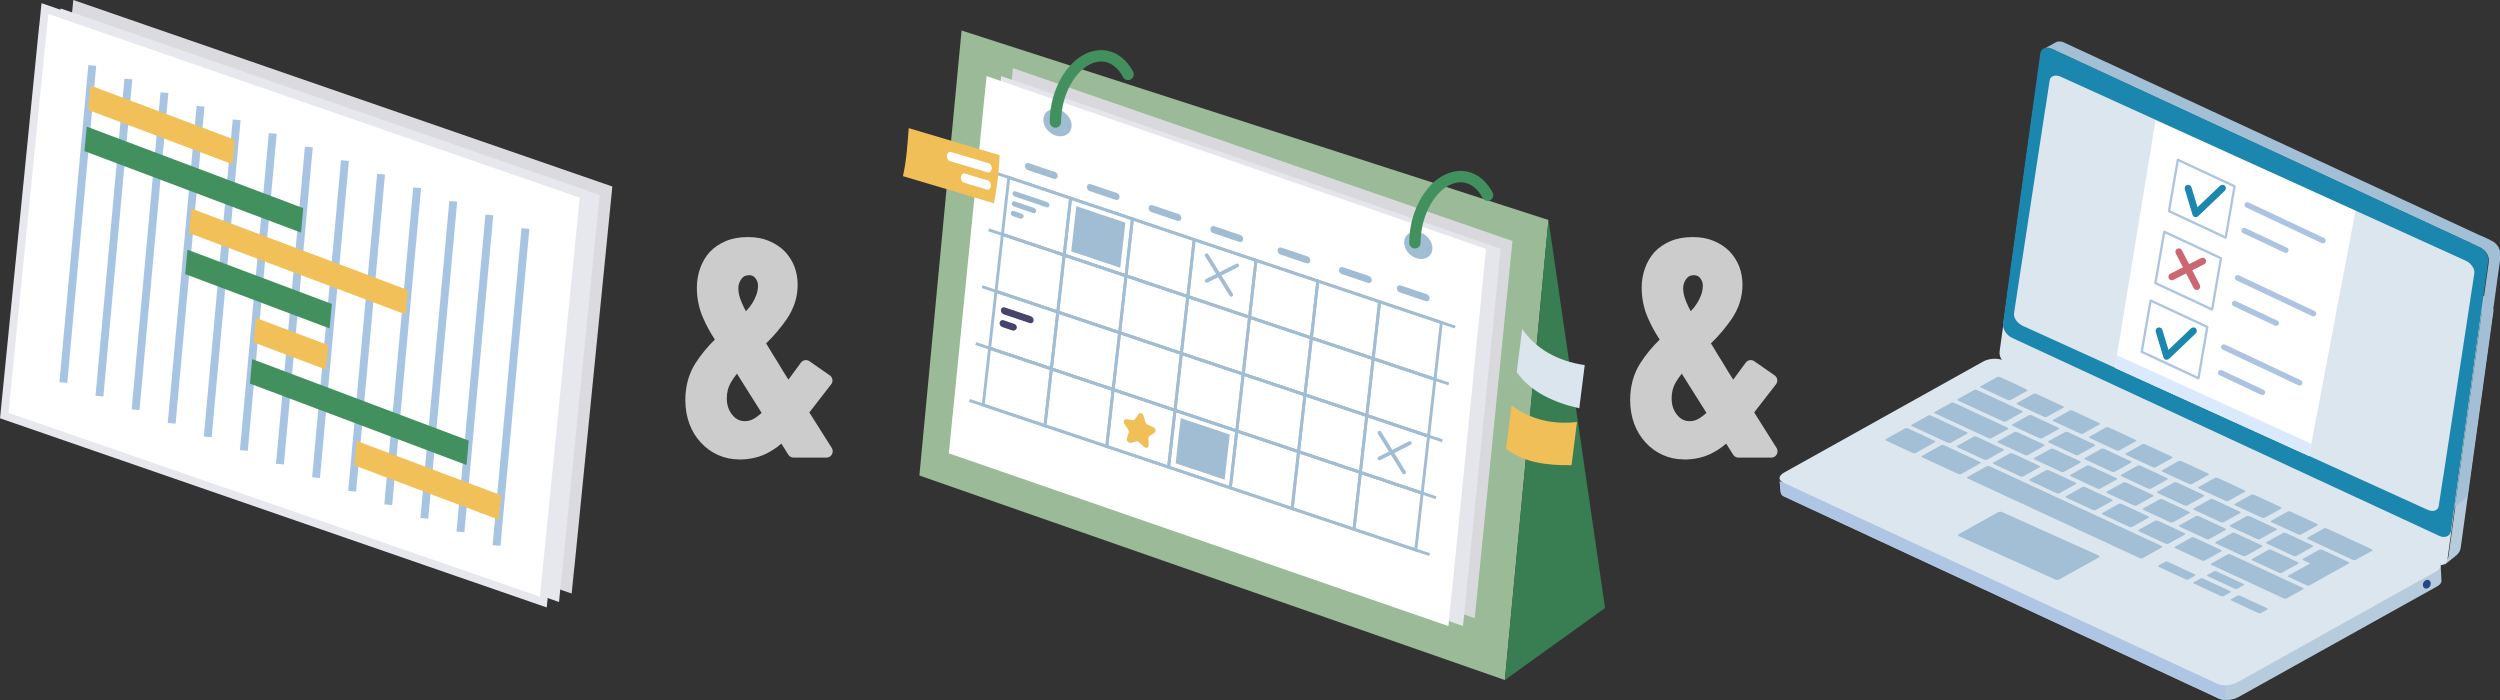 <?xml version="1.0" encoding="UTF-8"?><svg id="_レイヤー_1" xmlns="http://www.w3.org/2000/svg" width="316.49" height="88.62" viewBox="0 0 316.49 88.62"><rect x="0" y="0" width="316.49" height="88.62" fill="#333333" stroke="none"/><defs><style>.cls-1{stroke:#43905f;stroke-width:1.44px;}.cls-1,.cls-2,.cls-3,.cls-4{fill:none;}.cls-1,.cls-3{stroke-linecap:round;stroke-linejoin:round;}.cls-5{fill:#f1c058;}.cls-6{fill:#e7e7ee;}.cls-7,.cls-8{fill:#fff;}.cls-9{fill:#e5e5ec;}.cls-10{fill:#f0bf58;}.cls-11{fill:#b6ccdd;}.cls-12{fill:#aec6e4;}.cls-13{fill:#ccc;}.cls-14{fill:#dce6ee;}.cls-15{fill:#cc6671;}.cls-16{fill:#dbe9fc;}.cls-17{fill:#dbe5ed;}.cls-18{fill:#dbdbdf;}.cls-19{fill:#d9d9dd;}.cls-20{fill:#acc3e1;}.cls-21{fill:#25468b;}.cls-22{fill:#1c87ae;}.cls-23{fill:#43905f;}.cls-24{fill:#45456b;}.cls-25{fill:#a1bdd4;}.cls-26{fill:#a2bfd5;}.cls-27{fill:#9aba98;}.cls-28{fill:#397e52;}.cls-2{stroke-width:.37px;}.cls-2,.cls-8,.cls-4{stroke-miterlimit:10;}.cls-2,.cls-3{stroke:#a1bdd4;}.cls-8{stroke:#e7e7ee;}.cls-3{stroke-width:.48px;}.cls-4{stroke:#a8c4e3;}</style></defs><g><polygon class="cls-27" points="190.51 86.09 116.39 60.2 121.73 3.86 196.03 27.85 190.51 86.09"/><polygon class="cls-19" points="191.47 30.51 128.23 8.63 127.93 11.66 127.92 11.66 123.46 56.39 186.69 78.26 187 75.23 187 75.24 191.47 30.51"/><polygon class="cls-9" points="189.98 31.5 126.74 9.63 126.44 12.65 126.43 12.65 121.97 57.38 185.21 79.25 185.51 76.23 185.51 76.23 189.98 31.5"/><polygon class="cls-7" points="188.13 31.51 124.9 9.63 124.59 12.66 124.59 12.66 120.12 57.39 183.36 79.26 183.66 76.23 183.67 76.24 188.13 31.51"/><path class="cls-25" d="m135.63,15.55c.19.96-.44,1.72-1.41,1.71-.97-.01-1.91-.8-2.11-1.75-.19-.96.44-1.72,1.41-1.71.97.01,1.91.8,2.11,1.75Z"/><path class="cls-25" d="m181.31,31.08c.19.96-.44,1.72-1.41,1.71-.97-.01-1.91-.8-2.11-1.75-.19-.96.44-1.72,1.41-1.71.97.01,1.91.8,2.11,1.75Z"/><g><line class="cls-2" x1="125.96" y1="21.88" x2="184.22" y2="41.41"/><line class="cls-2" x1="125.15" y1="29.09" x2="183.41" y2="48.61"/><line class="cls-2" x1="124.34" y1="36.29" x2="182.6" y2="55.81"/><line class="cls-2" x1="123.53" y1="43.49" x2="181.79" y2="63.01"/><line class="cls-2" x1="122.72" y1="50.69" x2="180.98" y2="70.21"/><polygon class="cls-2" points="134.72 32.29 126.9 29.67 127.71 22.47 135.53 25.09 134.72 32.29"/><polygon class="cls-2" points="142.55 34.92 134.72 32.29 135.53 25.09 143.36 27.71 142.55 34.92"/><polygon class="cls-2" points="150.37 37.54 142.55 34.92 143.36 27.71 151.18 30.34 150.37 37.54"/><polygon class="cls-2" points="158.19 40.16 150.37 37.54 151.18 30.34 159 32.96 158.19 40.16"/><polygon class="cls-2" points="166.02 42.78 158.19 40.16 159 32.96 166.83 35.58 166.02 42.78"/><polygon class="cls-2" points="173.84 45.4 166.02 42.78 166.83 35.58 174.65 38.2 173.84 45.4"/><polygon class="cls-2" points="181.66 48.02 173.84 45.4 174.65 38.2 182.47 40.82 181.66 48.02"/><polygon class="cls-2" points="133.91 39.5 126.09 36.88 126.9 29.67 134.72 32.29 133.91 39.5"/><polygon class="cls-2" points="141.74 42.12 133.91 39.5 134.72 32.29 142.55 34.92 141.74 42.12"/><polygon class="cls-2" points="149.56 44.74 141.74 42.12 142.55 34.92 150.37 37.54 149.56 44.74"/><polygon class="cls-2" points="157.38 47.36 149.56 44.74 150.37 37.54 158.19 40.16 157.38 47.36"/><polygon class="cls-2" points="165.2 49.98 157.38 47.36 158.19 40.16 166.02 42.78 165.2 49.98"/><polygon class="cls-2" points="173.03 52.6 165.2 49.98 166.02 42.78 173.84 45.4 173.03 52.6"/><polygon class="cls-2" points="180.85 55.22 173.03 52.6 173.84 45.4 181.66 48.02 180.85 55.22"/><polygon class="cls-2" points="133.1 46.7 125.28 44.08 126.09 36.88 133.91 39.5 133.1 46.7"/><polygon class="cls-2" points="140.92 49.32 133.1 46.7 133.91 39.5 141.74 42.12 140.92 49.32"/><polygon class="cls-2" points="148.75 51.94 140.92 49.32 141.74 42.12 149.56 44.74 148.75 51.94"/><polygon class="cls-2" points="156.57 54.56 148.75 51.94 149.56 44.74 157.38 47.36 156.57 54.56"/><polygon class="cls-2" points="164.39 57.18 156.57 54.56 157.38 47.36 165.2 49.98 164.39 57.18"/><polygon class="cls-2" points="172.22 59.8 164.39 57.18 165.2 49.98 173.03 52.6 172.22 59.8"/><polygon class="cls-2" points="180.04 62.43 172.22 59.8 173.03 52.6 180.85 55.22 180.04 62.43"/><polygon class="cls-2" points="132.29 53.9 124.47 51.28 125.28 44.08 133.1 46.7 132.29 53.9"/><polygon class="cls-2" points="140.11 56.52 132.29 53.9 133.1 46.7 140.92 49.32 140.11 56.52"/><polygon class="cls-2" points="147.94 59.14 140.11 56.52 140.92 49.32 148.75 51.94 147.94 59.14"/><polygon class="cls-2" points="155.76 61.76 147.94 59.14 148.75 51.94 156.57 54.56 155.76 61.76"/><polygon class="cls-2" points="163.58 64.39 155.76 61.76 156.57 54.56 164.39 57.18 163.58 64.39"/><polygon class="cls-2" points="171.41 67.01 163.58 64.39 164.39 57.18 172.22 59.8 171.41 67.01"/><polygon class="cls-2" points="179.23 69.63 171.41 67.01 172.22 59.8 180.04 62.43 179.23 69.63"/></g><polygon class="cls-25" points="155.04 60.73 148.83 58.65 149.47 52.93 155.68 55.01 155.04 60.73"/><polygon class="cls-25" points="141.82 33.9 135.61 31.82 136.26 26.1 142.47 28.19 141.82 33.9"/><path class="cls-25" d="m133.4,22.64l-3.29-1.11c-.23-.08-.39-.34-.35-.58h0c.04-.24.26-.37.5-.29l3.29,1.11c.23.08.39.34.35.58h0c-.04.24-.26.37-.5.29Z"/><path class="cls-25" d="m130.81,26.98l-2.46-.84c-.17-.06-.29-.25-.26-.43h0c.03-.18.2-.28.37-.22l2.46.84c.17.06.29.25.26.43h0c-.03.18-.2.28-.37.22Z"/><path class="cls-25" d="m132.58,25.59l-2.46-.84s-.01,0-.02,0l-1.55-.53c-.17-.06-.34.04-.37.22-.03.18.09.37.26.43l2.46.84s.01,0,.02,0l1.55.53c.17.06.34-.04.37-.22s-.09-.37-.26-.43Z"/><path class="cls-25" d="m141.23,25.3l-3.29-1.11c-.23-.08-.39-.34-.35-.58h0c.04-.24.26-.37.5-.29l3.29,1.11c.23.08.39.34.35.58h0c-.04.24-.26.37-.5.29Z"/><path class="cls-25" d="m149.05,27.96l-3.29-1.11c-.23-.08-.39-.34-.35-.58h0c.04-.24.26-.37.5-.29l3.29,1.11c.23.08.39.34.35.58h0c-.04.24-.26.37-.5.29Z"/><path class="cls-25" d="m156.87,30.62l-3.29-1.11c-.23-.08-.39-.34-.35-.58h0c.04-.24.26-.37.5-.29l3.29,1.11c.23.08.39.34.35.58h0c-.04.24-.26.37-.5.29Z"/><path class="cls-25" d="m165.38,33.33l-3.29-1.11c-.23-.08-.39-.34-.35-.58h0c.04-.24.26-.37.5-.29l3.29,1.11c.23.08.39.34.35.58h0c-.04.24-.26.37-.5.29Z"/><path class="cls-25" d="m173.16,35.81l-3.29-1.11c-.23-.08-.39-.34-.35-.58h0c.04-.24.26-.37.5-.29l3.29,1.11c.23.08.39.34.35.58h0c-.04.24-.26.37-.5.29Z"/><path class="cls-25" d="m180.48,38.12l-3.29-1.11c-.23-.08-.39-.34-.35-.58h0c.04-.24.26-.37.5-.29l3.29,1.11c.23.08.39.34.35.58h0c-.04.24-.26.37-.5.29Z"/><path class="cls-10" d="m144.76,52.64l.26.83c.04.13.13.23.25.28l.76.35c.29.13.36.54.12.7l-.63.4c-.09.06-.15.17-.14.3l.04.84c.01.32-.32.46-.57.24l-.65-.59c-.1-.09-.22-.13-.33-.1l-.74.17c-.28.07-.56-.26-.47-.55l.23-.76c.03-.12,0-.25-.06-.36l-.49-.74c-.19-.28-.03-.62.27-.58l.79.11c.12.02.23-.03.29-.12l.43-.63c.16-.24.54-.13.64.19Z"/><path class="cls-25" d="m129.58,27.31c-.02-.11-.11-.21-.22-.25l-1.03-.35c-.17-.06-.34.04-.37.22s.09.37.26.43l.93.31c.24.08.48-.12.43-.37h0Z"/><path class="cls-24" d="m130.35,40.9l-3.29-1.11c-.23-.08-.39-.34-.35-.58h0c.04-.24.26-.37.5-.29l3.29,1.11c.23.08.39.34.35.58h0c-.04.24-.26.37-.5.29Z"/><path class="cls-24" d="m128.71,41.34c-.03-.15-.14-.28-.29-.33l-1.37-.47c-.23-.08-.45.05-.5.29s.11.5.35.58l1.24.42c.32.11.65-.17.58-.5h0Z"/><path class="cls-7" d="m151.46,33.76c.54.95,1.08,1.91,1.62,2.86.08.13.15.27.23.4.32.57,1.24.75,1.7.22.41-.48.83-.95,1.24-1.43.19-.22.32-.47.32-.76,0-.27-.12-.58-.32-.76-.41-.37-1.13-.46-1.53,0s-.83.95-1.24,1.43l1.7.22c-.54-.95-1.08-1.91-1.62-2.86-.08-.13-.15-.27-.23-.4-.28-.49-.99-.7-1.48-.39s-.69.95-.39,1.48h0Z"/><polygon class="cls-28" points="190.51 86.09 203.19 76.97 196.03 27.85 190.51 86.09"/><path class="cls-1" d="m133.61,15.45c0-3.98,2.25-7.7,5.03-8.3,1.73-.38,3.26.55,4.17,2.27"/><path class="cls-1" d="m179.12,30.74c0-3.98,2.25-7.7,5.03-8.3,1.73-.38,3.26.55,4.17,2.27"/><line class="cls-3" x1="174.64" y1="54.78" x2="177.74" y2="59.8"/><line class="cls-3" x1="174.64" y1="58.03" x2="178.48" y2="56.09"/><line class="cls-3" x1="152.76" y1="32.31" x2="155.87" y2="37.32"/><line class="cls-3" x1="152.76" y1="35.55" x2="156.61" y2="33.61"/><g><path class="cls-10" d="m125.82,25.73l-11.51-3.43c.47-2.08.58-4.16.73-6.08l11.51,3.43c-.07,1.72-.26,3.8-.73,6.08Z"/><path class="cls-7" d="m125.04,21.82l-4.8-1.43c-.24-.07-.4-.39-.36-.7h0c.04-.32.26-.52.5-.45l4.8,1.43c.24.07.4.39.36.7h0c-.04.32-.26.52-.5.45Z"/><path class="cls-7" d="m124.94,24l-2.93-.88c-.24-.07-.4-.39-.36-.7h0c.04-.32.26-.52.5-.45l2.93.88c.24.07.4.39.36.7h0c-.04.32-.26.52-.5.45Z"/></g><path class="cls-10" d="m198.95,58.89c-3.11.05-6.02-.33-8.29-2.09l.69-5.47c2.46,1.79,5.24,2.45,8.29,2.09l-.69,5.47Z"/><path class="cls-17" d="m199.93,51.69c-3.42-.78-6.2-2.16-7.92-4.57l.69-5.47c1.75,2.49,4.37,4.04,7.92,4.57l-.69,5.47Z"/></g><g><path class="cls-13" d="m100.47,57.13l-1.39-2.2c-.82.82-1.66,1.43-2.53,1.83-.87.41-1.88.61-3.02.61-.82,0-1.59-.16-2.32-.49-.73-.33-1.37-.79-1.92-1.39-.54-.57-.97-1.27-1.28-2.1-.31-.83-.47-1.75-.47-2.75,0-1.6.38-3,1.14-4.2.76-1.19,1.71-2.31,2.85-3.34-.73-1.03-1.34-2.1-1.81-3.2-.48-1.1-.71-2.26-.71-3.48,0-.76.12-1.49.37-2.18.24-.69.6-1.3,1.06-1.81.46-.49,1.05-.88,1.75-1.18.71-.3,1.54-.45,2.49-.45.9,0,1.68.14,2.36.43.68.29,1.25.66,1.71,1.12.95,1.01,1.43,2.24,1.43,3.71,0,1.39-.42,2.69-1.26,3.91-.84,1.22-1.83,2.35-2.98,3.38.27.38.55.82.84,1.3.29.49.6,1.01.96,1.55.68,1.17,1.36,2.24,2.04,3.22l2.24-3.06,2.57,1.79-3.1,3.99,3.14,4.97h-4.16Zm-9.25-6.68c0,1.01.29,1.87.88,2.59.58.72,1.32,1.08,2.22,1.08.62,0,1.22-.2,1.79-.59.57-.39,1.01-.78,1.3-1.16l-3.99-6.36c-.63.62-1.15,1.3-1.57,2.02-.42.72-.63,1.53-.63,2.43Zm1.47-13.94c0,.62.15,1.3.45,2.02.3.72.68,1.45,1.14,2.18.24-.24.52-.52.82-.84.3-.31.57-.66.82-1.04.24-.38.45-.8.61-1.24.16-.45.24-.93.24-1.45s-.18-.99-.53-1.43c-.35-.43-.84-.65-1.47-.65s-1.13.25-1.51.75c-.38.5-.57,1.07-.57,1.69Z"/><path class="cls-13" d="m93.54,58.16c-.92,0-1.81-.19-2.64-.56-.83-.37-1.57-.9-2.18-1.58-.6-.63-1.09-1.43-1.44-2.35-.34-.91-.52-1.93-.52-3.03,0-1.75.43-3.3,1.26-4.62.68-1.07,1.51-2.09,2.48-3.03-.59-.9-1.1-1.83-1.5-2.77-.52-1.19-.78-2.47-.78-3.8,0-.85.14-1.67.41-2.44.28-.79.69-1.49,1.22-2.08.55-.58,1.23-1.04,2.03-1.38.8-.34,1.74-.51,2.8-.51,1,0,1.9.16,2.67.49.77.32,1.43.76,1.97,1.29,1.11,1.17,1.66,2.6,1.66,4.27,0,1.54-.47,3.01-1.4,4.36-.75,1.09-1.62,2.11-2.59,3.05.16.25.32.51.48.79.28.48.59.98.94,1.52.47.81.94,1.57,1.4,2.28l1.58-2.15c.25-.35.74-.43,1.09-.18l2.57,1.79c.18.12.3.32.33.53.03.22-.02.43-.16.6l-2.76,3.56,2.84,4.5c.15.24.16.55.02.81-.14.25-.4.41-.69.41h-4.16c-.27,0-.53-.14-.67-.37l-.88-1.4c-.66.56-1.34,1-2.03,1.32-.97.46-2.1.69-3.35.69Zm1.14-26.58c-.84,0-1.57.13-2.18.39-.6.26-1.1.59-1.48,1-.38.42-.68.94-.89,1.53-.21.61-.32,1.25-.32,1.92,0,1.11.22,2.17.65,3.17.45,1.05,1.03,2.07,1.73,3.06.23.33.18.78-.11,1.05-1.08.98-2,2.05-2.72,3.18-.68,1.06-1.02,2.33-1.02,3.77,0,.91.14,1.74.42,2.47.27.73.65,1.34,1.12,1.83.48.53,1.03.93,1.66,1.21.63.28,1.3.42,2,.42,1.02,0,1.92-.18,2.68-.54.78-.37,1.56-.93,2.3-1.68.17-.17.41-.25.65-.23.24.03.45.16.58.37l1.15,1.83h2.28l-2.37-3.76c-.18-.28-.16-.65.04-.91l2.59-3.34-1.25-.87-1.78,2.43c-.15.2-.39.32-.64.32h-.01c-.26,0-.49-.13-.64-.34-.69-.99-1.39-2.09-2.07-3.27-.34-.52-.67-1.05-.96-1.55-.27-.46-.54-.88-.8-1.24-.23-.33-.18-.78.11-1.05,1.09-.99,2.05-2.08,2.86-3.25.76-1.1,1.12-2.23,1.12-3.46s-.4-2.3-1.21-3.16c-.37-.37-.86-.69-1.44-.94-.58-.24-1.27-.37-2.06-.37Zm-.37,23.32c-1.14,0-2.1-.46-2.84-1.37-.7-.86-1.05-1.9-1.05-3.09,0-1.04.25-1.99.74-2.83.45-.78,1.02-1.51,1.69-2.18.17-.17.41-.25.65-.23.24.03.45.16.58.37l3.99,6.36c.18.28.16.65-.05.91-.35.44-.85.89-1.48,1.32-.7.48-1.46.73-2.24.73Zm-1.01-7.6c-.29.36-.55.73-.77,1.11-.35.6-.52,1.26-.52,2.03,0,.83.23,1.51.7,2.09.44.54.95.79,1.61.79.46,0,.9-.15,1.34-.45.3-.2.55-.41.76-.6l-3.12-4.96Zm.97-5.81s-.06,0-.09,0c-.24-.03-.45-.16-.58-.37-.48-.77-.89-1.54-1.2-2.3-.34-.81-.51-1.59-.51-2.32,0-.8.25-1.53.73-2.17.53-.7,1.27-1.07,2.14-1.07s1.58.33,2.08.95c.47.58.71,1.23.71,1.93,0,.61-.1,1.18-.29,1.72-.18.5-.41.97-.69,1.4-.27.42-.58.81-.91,1.16-.3.32-.58.6-.83.85-.15.15-.35.23-.56.23Zm.49-6.64c-.38,0-.65.14-.88.44-.28.37-.41.76-.41,1.21,0,.52.13,1.09.39,1.71.16.39.35.79.57,1.19.03-.03.06-.06.08-.09.26-.27.51-.58.72-.92.21-.33.39-.7.53-1.09.13-.36.2-.75.2-1.18,0-.33-.12-.63-.35-.93-.14-.17-.36-.36-.85-.36Z"/></g><g><path class="cls-13" d="m220.08,57.13l-1.39-2.2c-.82.82-1.66,1.43-2.53,1.83-.87.41-1.88.61-3.02.61-.82,0-1.59-.16-2.32-.49-.73-.33-1.37-.79-1.92-1.39-.54-.57-.97-1.27-1.28-2.1-.31-.83-.47-1.75-.47-2.75,0-1.6.38-3,1.14-4.2.76-1.19,1.71-2.31,2.85-3.34-.73-1.03-1.34-2.1-1.81-3.2-.48-1.1-.71-2.26-.71-3.48,0-.76.12-1.49.37-2.18.24-.69.6-1.3,1.06-1.81.46-.49,1.05-.88,1.75-1.18.71-.3,1.54-.45,2.49-.45.9,0,1.68.14,2.36.43.68.29,1.25.66,1.71,1.12.95,1.01,1.43,2.24,1.43,3.71,0,1.39-.42,2.69-1.26,3.91-.84,1.22-1.83,2.35-2.98,3.38.27.38.55.82.84,1.3.29.49.6,1.01.96,1.55.68,1.17,1.36,2.24,2.04,3.22l2.24-3.06,2.57,1.79-3.1,3.99,3.14,4.97h-4.16Zm-9.25-6.68c0,1.01.29,1.87.88,2.59.58.72,1.32,1.08,2.22,1.08.62,0,1.22-.2,1.79-.59.57-.39,1.01-.78,1.3-1.16l-3.99-6.36c-.63.62-1.15,1.3-1.57,2.02-.42.72-.63,1.53-.63,2.43Zm1.47-13.94c0,.62.15,1.3.45,2.02.3.72.68,1.45,1.14,2.18.24-.24.52-.52.82-.84.3-.31.57-.66.82-1.04.24-.38.45-.8.61-1.24.16-.45.24-.93.24-1.45s-.18-.99-.53-1.43c-.35-.43-.84-.65-1.47-.65s-1.13.25-1.51.75c-.38.5-.57,1.07-.57,1.69Z"/><path class="cls-13" d="m213.15,58.16c-.92,0-1.81-.19-2.64-.56-.83-.37-1.57-.9-2.18-1.58-.6-.63-1.09-1.43-1.44-2.35-.34-.91-.52-1.93-.52-3.03,0-1.75.43-3.3,1.26-4.62.68-1.07,1.51-2.09,2.48-3.03-.59-.9-1.1-1.83-1.5-2.77-.52-1.19-.78-2.47-.78-3.8,0-.85.14-1.67.41-2.44.28-.79.69-1.49,1.22-2.08.55-.58,1.23-1.04,2.03-1.38.8-.34,1.74-.51,2.8-.51,1,0,1.9.16,2.67.49.77.32,1.43.76,1.97,1.29,1.11,1.17,1.66,2.6,1.66,4.27,0,1.54-.47,3.01-1.4,4.36-.75,1.09-1.62,2.11-2.59,3.05.16.25.32.51.48.79.28.48.59.98.94,1.52.47.81.94,1.57,1.4,2.28l1.58-2.15c.25-.35.74-.43,1.09-.18l2.57,1.79c.18.12.3.32.33.53.03.22-.02.43-.16.6l-2.76,3.56,2.84,4.5c.15.24.16.55.02.81-.14.25-.4.41-.69.41h-4.16c-.27,0-.53-.14-.67-.37l-.88-1.4c-.66.56-1.34,1-2.03,1.32-.97.46-2.1.69-3.35.69Zm1.14-26.58c-.84,0-1.57.13-2.18.39-.6.26-1.1.59-1.48,1-.38.42-.68.94-.89,1.53-.21.61-.32,1.25-.32,1.92,0,1.11.22,2.17.65,3.17.45,1.05,1.03,2.07,1.73,3.06.23.33.18.78-.11,1.05-1.08.98-2,2.05-2.72,3.18-.68,1.06-1.02,2.33-1.02,3.77,0,.91.14,1.74.42,2.47.27.73.65,1.34,1.12,1.83.48.53,1.03.93,1.66,1.21.63.28,1.3.42,2,.42,1.02,0,1.92-.18,2.68-.54.78-.37,1.56-.93,2.3-1.68.17-.17.41-.25.65-.23.24.03.45.16.58.37l1.15,1.83h2.28l-2.37-3.76c-.18-.28-.16-.65.04-.91l2.59-3.34-1.25-.87-1.78,2.43c-.15.21-.42.31-.65.32-.26,0-.49-.13-.64-.34-.69-.99-1.39-2.09-2.07-3.27-.34-.52-.67-1.05-.96-1.55-.27-.46-.54-.88-.8-1.24-.23-.33-.18-.78.11-1.05,1.09-.99,2.05-2.08,2.86-3.25.76-1.1,1.12-2.23,1.12-3.46s-.4-2.3-1.21-3.16c-.37-.37-.86-.69-1.44-.94-.58-.24-1.27-.37-2.06-.37Zm-.37,23.32c-1.14,0-2.1-.46-2.84-1.37-.7-.86-1.05-1.9-1.05-3.09,0-1.04.25-1.99.74-2.83.45-.78,1.02-1.51,1.69-2.18.17-.17.41-.25.65-.23.24.03.45.16.58.37l3.99,6.36c.18.28.16.65-.05.91-.35.44-.85.89-1.48,1.32-.7.48-1.46.73-2.24.73Zm-1.01-7.6c-.29.36-.55.73-.77,1.11-.35.6-.52,1.26-.52,2.03,0,.83.23,1.51.7,2.09.44.54.95.79,1.61.79.46,0,.9-.15,1.34-.45.3-.2.55-.41.76-.6l-3.12-4.96Zm.97-5.81s-.06,0-.09,0c-.24-.03-.45-.16-.58-.37-.48-.77-.89-1.54-1.2-2.3-.34-.81-.51-1.59-.51-2.32,0-.8.25-1.53.73-2.17.53-.7,1.27-1.07,2.14-1.07s1.58.33,2.08.95c.47.58.71,1.23.71,1.93,0,.61-.1,1.18-.29,1.72-.18.5-.41.97-.69,1.4-.27.42-.58.81-.91,1.16-.3.32-.58.6-.83.85-.15.15-.35.23-.56.23Zm.49-6.64c-.38,0-.65.14-.88.44-.28.37-.41.76-.41,1.21,0,.52.13,1.09.39,1.71.16.39.35.79.57,1.19.03-.03.06-.06.08-.09.26-.27.51-.58.72-.92.21-.33.39-.7.53-1.09.13-.36.2-.75.2-1.18,0-.33-.12-.63-.35-.93-.14-.17-.36-.36-.85-.36Z"/></g><g><polygon class="cls-18" points="77.52 23.61 9.28 0 8.96 3.27 8.95 3.27 4.13 51.53 72.37 75.14 72.7 71.87 72.71 71.87 77.52 23.61"/><polygon class="cls-6" points="75.91 24.68 7.67 1.07 7.35 4.34 7.34 4.33 2.53 52.6 70.77 76.21 71.09 72.94 71.1 72.94 75.91 24.68"/><polygon class="cls-8" points="73.93 24.68 5.69 1.08 5.36 4.35 5.35 4.34 .54 52.61 68.78 76.22 69.1 72.95 69.11 72.95 73.93 24.68"/><g><line class="cls-4" x1="11.68" y1="8.29" x2="8.02" y2="48.43"/><line class="cls-4" x1="16.25" y1="10.01" x2="12.59" y2="50.15"/><line class="cls-4" x1="20.82" y1="11.73" x2="17.16" y2="51.87"/><line class="cls-4" x1="25.39" y1="13.45" x2="21.73" y2="53.59"/><line class="cls-4" x1="29.96" y1="15.17" x2="26.3" y2="55.31"/><line class="cls-4" x1="34.53" y1="16.89" x2="30.87" y2="57.03"/><line class="cls-4" x1="39.1" y1="18.61" x2="35.44" y2="58.75"/><line class="cls-4" x1="43.67" y1="20.33" x2="40.01" y2="60.47"/><line class="cls-4" x1="48.24" y1="22.05" x2="44.58" y2="62.19"/><line class="cls-4" x1="52.81" y1="23.77" x2="49.15" y2="63.9"/><line class="cls-4" x1="57.38" y1="25.49" x2="53.72" y2="65.62"/><line class="cls-4" x1="61.95" y1="27.21" x2="58.29" y2="67.34"/><line class="cls-4" x1="66.52" y1="28.93" x2="62.86" y2="69.06"/><polygon class="cls-5" points="29.45 20.8 11.17 13.92 11.45 10.83 29.73 17.7 29.45 20.8"/><polygon class="cls-23" points="38.11 29.45 10.69 19.13 10.98 16.03 38.39 26.35 38.11 29.45"/><polygon class="cls-5" points="51.35 39.81 23.93 29.5 24.21 26.4 51.63 36.72 51.35 39.81"/><polygon class="cls-23" points="41.73 41.58 23.45 34.7 23.73 31.61 42.01 38.48 41.73 41.58"/><polygon class="cls-5" points="41.26 46.79 32.12 43.35 32.4 40.25 41.54 43.69 41.26 46.79"/><polygon class="cls-23" points="59.06 58.87 31.64 48.56 31.92 45.46 59.34 55.78 59.06 58.87"/><polygon class="cls-5" points="63.15 65.8 44.88 58.92 45.16 55.82 63.44 62.7 63.15 65.8"/></g></g><g><g><path class="cls-11" d="m315.57,39.08s0,0,0,0c0-.02,0-.03,0-.05,0-.02,0-.03,0-.05,0,0,0,0,0,0,0,0,0,0,0,0,0-.01,0-.02,0-.04,0-.02,0-.03,0-.05,0,0,0-.02,0-.02,0,0,0,0,0-.01,0,0,0-.01,0-.02,0-.02,0-.03-.01-.05,0-.02,0-.03-.01-.05,0,0,0,0,0,0,0,0,0,0,0,0,0-.02-.01-.03-.02-.05,0-.02-.01-.03-.02-.05,0,0,0,0,0-.01,0,0,0,0,0,0,0,0,0-.02-.01-.03,0-.02-.01-.03-.02-.05,0-.01-.01-.02-.02-.04,0,0,0,0,0,0,0,0,0,0,0,0,0-.02-.01-.03-.02-.05,0-.01-.01-.03-.02-.04,0,0,0-.01,0-.02,0,0,0,0,0,0,0,0,0-.01,0-.02,0-.01-.02-.03-.03-.04,0-.01-.02-.03-.03-.04,0,0,0,0,0,0,0,0,0,0,0,0,0-.02-.02-.03-.03-.05,0-.01-.02-.03-.03-.04,0,0-.01-.02-.02-.03,0,0,0,0,0-.01-.02-.02-.03-.04-.05-.07,0,0-.01-.01-.02-.02,0,0,0,0,0,0-.02-.03-.05-.06-.07-.08,0,0,0,0-.01-.01,0,0,0,0,0-.01,0,0-.02-.02-.03-.03-.01-.01-.03-.03-.04-.04,0,0-.01-.01-.02-.02,0,0,0,0,0,0,0,0-.01-.01-.02-.02-.01-.01-.03-.03-.04-.04-.01,0-.02-.02-.03-.03,0,0,0,0,0,0,0,0,0,0,0,0-.02-.01-.03-.03-.05-.04-.02-.01-.03-.03-.05-.04,0,0,0,0,0,0,0,0,0,0,0,0-.02-.01-.03-.02-.05-.04-.02-.01-.04-.02-.05-.04,0,0,0,0,0,0,0,0,0,0,0,0-.01,0-.03-.02-.04-.02-.02-.01-.04-.02-.05-.03,0,0-.01,0-.02,0,0,0,0,0,0,0,0,0,0,0,0,0-.01,0-.02-.01-.03-.02-.02,0-.04-.02-.05-.03,0,0-.29-.14-.3-.14l-1.56.82s.39.18.41.19c.02,0,.04.02.05.03.02.01.04.02.05.03.02.01.04.02.05.03,0,0,.01,0,.02.01.03.02.06.04.08.06h0s0,0,0,0c.03.02.06.04.08.06,0,0,0,0,.01,0,.03.02.05.04.08.06,0,0,0,0,.01.01.02.02.05.04.07.07,0,0,0,0,.01.01.02.02.04.05.07.07.01.01.02.02.03.04.01.02.03.03.04.05.01.02.03.04.04.05,0,.01.02.02.03.04,0,.01.01.02.02.03.01.02.03.04.04.06,0,0,0,.01,0,.02.02.03.03.05.05.08,0,0,0,0,0,0,.02.03.03.06.05.09,0,0,0,0,0,0,.01.03.03.06.04.09,0,0,0,0,0,.01.01.03.02.06.04.09,0,0,0,0,0,.01.01.03.02.06.03.09,0,0,0,0,0,.01,0,.03.02.06.02.09,0,0,0,0,0,.01,0,.03.01.06.02.09,0,0,0,0,0,.01,0,.03,0,.06.01.09,0,.01,0,.03,0,.04,0,.02,0,.03,0,.05,0,.02,0,.04,0,.05,0,.02,0,.04,0,.05,0,.02,0,.04,0,.06,0,.01,0,.03,0,.04,0,0,0,.03-.01.08l-4.18,30.22c-.02.14-.61,1.08-.47,1l1.46-1.18c.31-.25.51-.59.56-.95l4.1-29.65c.02-.14.05-.36.05-.36,0-.01,0-.03,0-.04,0-.01,0-.03,0-.04,0,0,0,0,0,0,0,0,0,0,0,0,0,0,0,0,0-.01,0-.02,0-.04,0-.05,0-.01,0-.03,0-.04,0,0,0,0,0,0Z"/><path class="cls-14" d="m312.92,38.29c.73.34,1.25,1.16,1.16,1.84l-4.24,30.66c-.09.68-.76.95-1.5.61l-54.04-25.05c-.73-.34-1.25-1.16-1.16-1.84l4.24-30.66c.09-.68.76-.95,1.5-.61l54.04,25.05Z"/><path class="cls-11" d="m309.08,73.54l-.12-2.25-1.99,1.61-.48-.88-52.87-24.5c-.64-.3-1.87-.21-2.58.18l-21.9,12.14v-.32s-3.35,1.58-3.35,1.58l-.49-.15.13,1.38c.07.3.2.42.42.52l55.02,25.57c.64.3,1.74.25,2.44-.14l25.21-14.04c.38-.21.57-.47.56-.71h0Z"/><path class="cls-12" d="m253.62,47.52c-.64-.3-1.87-.21-2.58.18l-21.9,12.14v-.32s-3.35,1.58-3.35,1.58l-.49-.15.13,1.38c.07.3.2.42.42.52l55.02,25.57c.26.12.6.19.96.19l-.9-14.03c.38-.21-27.31-27.07-27.31-27.07Z"/><path class="cls-14" d="m280.75,86.58l-55.02-25.5c-.64-.3-.58-.86.12-1.25l25.21-14.06c.7-.39,1.8-.47,2.44-.18l55.02,25.5c.64.3.58.86-.12,1.25l-25.21,14.06c-.7.39-1.8.47-2.44.18Z"/><g><path class="cls-26" d="m254.51,50.65c-.08.04-.24.03-.36-.02l-3.34-1.55c-.12-.06-.16-.14-.08-.18l2.12-1.18c.08-.04.24-.03.36.02l3.34,1.55c.12.06.16.14.08.18l-2.12,1.18Z"/><path class="cls-26" d="m258.52,55.49c-.08.04-.24.03-.36-.02l-3.34-1.55c-.12-.06-.16-.14-.08-.18l2.12-1.18c.08-.04.23-.03.35.02l3.34,1.55c.12.06.16.14.08.18l-2.12,1.18Z"/><path class="cls-26" d="m256.69,57.62c-.08.04-.24.03-.36-.02l-3.34-1.55c-.12-.05-.16-.14-.08-.18l2.12-1.18c.07-.04.24-.03.36.02l3.34,1.55c.12.06.16.14.08.18l-2.12,1.18Z"/><path class="cls-26" d="m251.53,58.2c-.08.04-.24.03-.36-.02l-3.34-1.55c-.12-.06-.15-.14-.08-.18l2.12-1.18c.08-.04.24-.03.36.02l3.34,1.55c.12.06.15.14.08.18l-2.12,1.18Z"/><path class="cls-26" d="m242.49,57.36c-.08.04-.24.03-.36-.02l-3.34-1.55c-.12-.06-.16-.14-.08-.18l2.48-1.39c.07-.04.24-.03.36.02l3.34,1.55c.12.06.15.14.08.18l-2.48,1.39Z"/><path class="cls-26" d="m248.25,60.03c-.08.04-.27.02-.43-.06l-4.38-2.03c-.16-.07-.22-.17-.15-.21l2.48-1.39c.07-.04.27-.02.42.06l4.38,2.03c.16.07.22.17.15.21l-2.48,1.39Z"/><path class="cls-26" d="m276.99,73.37c-.06.04-.21.02-.33-.04l-3.34-1.55c-.12-.06-.17-.13-.11-.17l.92-.51c.06-.04.21-.02.34.04l3.34,1.55c.12.06.17.13.1.17l-.92.51Z"/><path class="cls-26" d="m281.46,75.49c-.06.04-.21.02-.33-.04l-3.34-1.55c-.12-.06-.17-.13-.11-.17l.92-.51c.06-.04.21-.02.34.04l3.34,1.55c.12.06.17.13.1.17l-.92.51Z"/><path class="cls-26" d="m286.19,77.63c-.06.03-.21.02-.33-.04l-3.34-1.55c-.12-.06-.17-.13-.11-.16l.88-.49c.06-.03.21-.02.33.04l3.34,1.55c.12.06.17.13.11.16l-.88.49Z"/><path class="cls-26" d="m283.2,74.55c-.06.03-.21.02-.33-.04l-3.34-1.55c-.12-.06-.17-.13-.11-.16l.88-.49c.06-.03.21-.02.33.04l3.34,1.55c.12.06.17.13.11.16l-.88.49Z"/><path class="cls-26" d="m271.22,70.67c-.08.04-.24.03-.36-.02l-21.73-10.07c-.12-.05-.16-.14-.08-.18l2.48-1.39c.07-.04.24-.03.36.02l21.73,10.07c.12.06.16.14.08.18l-2.48,1.39Z"/><path class="cls-26" d="m247.63,59.34s-.02,0-.03,0l-2.55-1.18s-.02-.01-.02-.02l.15-.09s.02,0,.03,0l2.55,1.18s.02.01.02.02l-.15.09Z"/><path class="cls-26" d="m241.07,56.06s-.01,0-.02,0l-1.08-.5s0,0,0,0l.15-.09s.01,0,.02,0l1.08.5s0,0,0,0l-.15.09Z"/><path class="cls-26" d="m256.11,60.32c-.08.04-.24.03-.36-.02l-3.34-1.55c-.12-.05-.16-.14-.08-.18l2.12-1.18c.08-.04.24-.03.36.02l3.34,1.55c.12.06.16.14.08.18l-2.12,1.18Z"/><path class="cls-26" d="m260.7,62.45c-.08.04-.24.03-.36-.02l-3.34-1.55c-.12-.06-.16-.14-.08-.18l2.12-1.18c.08-.04.24-.03.36.02l3.34,1.55c.12.05.15.14.08.18l-2.12,1.18Z"/><path class="cls-26" d="m265.3,64.58c-.08.04-.24.03-.36-.02l-3.34-1.55c-.12-.06-.15-.14-.08-.18l2.12-1.18c.08-.04.24-.03.36.02l3.34,1.55c.12.06.15.14.08.18l-2.12,1.18Z"/><path class="cls-26" d="m269.9,66.71c-.08.04-.24.03-.36-.02l-3.34-1.55c-.12-.06-.16-.14-.08-.18l2.12-1.18c.08-.04.24-.03.36.02l3.34,1.55c.12.06.15.14.08.18l-2.12,1.18Z"/><path class="cls-26" d="m274.5,68.84c-.08.04-.24.03-.36-.02l-3.34-1.55c-.12-.06-.15-.14-.08-.18l2.12-1.18c.08-.04.24-.03.36.02l3.34,1.55c.12.06.16.14.08.18l-2.12,1.18Z"/><path class="cls-26" d="m279.1,70.97c-.08.04-.24.03-.36-.02l-3.34-1.55c-.12-.06-.16-.14-.08-.18l2.12-1.18c.08-.04.24-.03.36.02l3.34,1.55c.12.06.16.14.08.18l-2.12,1.18Z"/><path class="cls-26" d="m289.46,75.77c-.08.04-.24.03-.36-.02l-9.1-4.22c-.12-.06-.16-.14-.08-.18l2.12-1.18c.08-.04.24-.03.36.02l9.1,4.22c.12.06.16.14.08.18l-2.12,1.18Z"/><path class="cls-26" d="m261.27,59.74c-.08.04-.23.03-.35-.02l-3.34-1.55c-.12-.06-.16-.13-.08-.18l2.12-1.18c.07-.04.23-.03.35.02l3.34,1.55c.12.06.15.14.08.18l-2.12,1.18Z"/><path class="cls-26" d="m265.87,61.87c-.08.04-.24.03-.36-.02l-3.34-1.55c-.12-.06-.16-.13-.08-.18l2.12-1.18c.07-.04.24-.03.35.02l3.34,1.55c.12.06.16.14.08.18l-2.12,1.18Z"/><path class="cls-26" d="m270.47,64c-.08.04-.24.03-.36-.02l-3.34-1.55c-.12-.05-.16-.14-.08-.18l2.12-1.18c.07-.04.24-.03.36.02l3.34,1.55c.12.06.16.14.08.18l-2.12,1.18Z"/><path class="cls-26" d="m275.07,66.13c-.08.04-.24.03-.36-.02l-3.34-1.55c-.12-.06-.16-.14-.08-.18l2.12-1.18c.07-.04.24-.03.36.02l3.34,1.55c.12.06.16.14.08.18l-2.12,1.18Z"/><path class="cls-26" d="m279.67,68.26c-.08.04-.24.03-.36-.02l-3.34-1.55c-.12-.06-.16-.13-.08-.18l2.12-1.18c.07-.04.23-.03.35.02l3.34,1.55c.12.06.16.14.08.18l-2.12,1.18Z"/><path class="cls-26" d="m284.26,70.39c-.08.04-.24.03-.36-.02l-3.34-1.55c-.12-.06-.16-.14-.08-.18l2.12-1.18c.07-.04.24-.03.36.02l3.34,1.55c.12.06.15.14.08.18l-2.12,1.18Z"/><path class="cls-26" d="m288.86,72.52c-.08.04-.24.03-.36-.02l-3.34-1.55c-.12-.06-.16-.13-.08-.18l2.12-1.18c.07-.04.23-.03.35.02l3.34,1.55c.12.06.15.14.08.18l-2.12,1.18Z"/><path class="cls-26" d="m263.1,57.61c-.08.04-.24.03-.36-.02l-3.34-1.55c-.12-.06-.15-.13-.08-.18l2.12-1.18c.08-.04.24-.03.35.02l3.34,1.55c.12.06.16.14.08.18l-2.12,1.18Z"/><path class="cls-26" d="m267.69,59.74c-.08.04-.24.03-.36-.02l-3.34-1.55c-.12-.06-.16-.14-.08-.18l2.12-1.18c.08-.04.24-.03.36.02l3.34,1.55c.12.06.15.14.08.18l-2.12,1.18Z"/><path class="cls-26" d="m272.29,61.87c-.08.04-.24.03-.36-.02l-3.34-1.55c-.12-.06-.15-.14-.08-.18l2.12-1.18c.08-.04.24-.03.35.02l3.34,1.55c.12.06.16.14.08.18l-2.12,1.18Z"/><path class="cls-26" d="m276.89,64c-.08.04-.24.03-.36-.02l-3.34-1.55c-.12-.06-.16-.14-.08-.18l2.12-1.18c.08-.04.24-.03.36.02l3.34,1.55c.12.06.15.14.08.18l-2.12,1.18Z"/><path class="cls-26" d="m281.49,66.12c-.08.04-.24.03-.36-.02l-3.34-1.55c-.12-.06-.16-.14-.08-.18l2.12-1.18c.08-.04.23-.03.36.02l3.34,1.55c.12.05.15.13.08.18l-2.12,1.18Z"/><path class="cls-26" d="m286.09,68.26c-.08.04-.24.03-.36-.02l-3.34-1.55c-.12-.05-.16-.14-.08-.18l2.12-1.18c.08-.04.24-.03.35.02l3.34,1.55c.12.06.16.14.08.18l-2.12,1.18Z"/><path class="cls-26" d="m290.69,70.39c-.08.04-.24.03-.36-.02l-3.34-1.55c-.12-.06-.16-.14-.08-.18l2.12-1.18c.08-.04.23-.03.36.02l3.34,1.55c.12.06.15.14.08.18l-2.12,1.18Z"/><path class="cls-26" d="m253.92,53.36c-.08.04-.24.03-.36-.02l-5.66-2.62c-.12-.06-.16-.14-.08-.18l2.12-1.18c.08-.04.24-.03.36.02l5.66,2.62c.12.06.16.14.08.18l-2.12,1.18Z"/><path class="cls-26" d="m298.2,70.89c-.08.04-.24.03-.36-.02l-5.66-2.62c-.12-.05-.16-.14-.08-.18l2.12-1.18c.08-.04.24-.03.36.02l5.66,2.62c.12.06.16.14.08.18l-2.12,1.18Z"/><path class="cls-26" d="m252.09,55.49c-.08.04-.23.03-.36-.02l-6.75-3.13c-.12-.06-.16-.14-.08-.18l2.12-1.18c.07-.04.24-.03.36.02l6.75,3.13c.12.06.16.14.08.18l-2.12,1.18Z"/><path class="cls-26" d="m246.93,56.07c-.08.04-.24.03-.36-.02l-4.5-2.09c-.12-.06-.16-.14-.08-.18l2.12-1.18c.08-.04.24-.03.36.02l4.5,2.09c.12.06.16.14.08.18l-2.12,1.18Z"/><path class="cls-26" d="m259.11,52.78c-.08.04-.24.03-.36-.02l-3.34-1.55c-.12-.06-.16-.14-.08-.18l2.12-1.18c.08-.04.24-.03.36.02l3.34,1.55c.12.06.16.14.08.18l-2.12,1.18Z"/><path class="cls-26" d="m263.69,54.9c-.08.04-.24.03-.36-.02l-3.34-1.55c-.12-.06-.16-.14-.08-.18l2.12-1.18c.08-.04.24-.03.36.02l3.34,1.55c.12.06.16.14.08.18l-2.12,1.18Z"/><path class="cls-26" d="m268.28,57.03c-.08.04-.23.03-.36-.02l-3.34-1.55c-.12-.06-.16-.14-.08-.18l2.12-1.18c.08-.04.24-.03.36.02l3.34,1.55c.12.06.16.14.08.18l-2.12,1.18Z"/><path class="cls-26" d="m272.88,59.16c-.08.04-.24.03-.36-.02l-3.34-1.55c-.12-.06-.16-.14-.08-.18l2.12-1.18c.08-.04.24-.03.36.02l3.34,1.55c.12.06.16.14.08.18l-2.12,1.18Z"/><path class="cls-26" d="m277.48,61.29c-.08.04-.23.03-.36-.02l-3.34-1.55c-.12-.06-.16-.14-.08-.18l2.12-1.18c.08-.04.24-.03.36.02l3.34,1.55c.12.06.15.13.08.18l-2.12,1.18Z"/><path class="cls-26" d="m282.08,63.42c-.08.04-.24.03-.36-.02l-3.34-1.55c-.12-.06-.15-.14-.08-.18l2.12-1.18c.08-.04.24-.03.36.02l3.34,1.55c.12.06.16.14.08.18l-2.12,1.18Z"/><path class="cls-26" d="m286.68,65.55c-.08.04-.24.03-.36-.02l-3.34-1.55c-.12-.06-.16-.14-.08-.18l2.12-1.18c.08-.04.24-.03.36.02l3.34,1.55c.12.06.16.14.08.18l-2.12,1.18Z"/><path class="cls-26" d="m291.28,67.68c-.08.04-.24.03-.35-.02l-3.34-1.55c-.12-.06-.15-.13-.08-.18l2.12-1.18c.08-.04.24-.03.35.02l3.34,1.55c.12.06.15.13.08.18l-2.12,1.18Z"/><path class="cls-26" d="m293.98,69.61c-.06-.03-.12-.04-.19-.05-.07,0-.12,0-.16.02l-2.12,1.18s-.05.05-.04.08c.02.03.06.07.11.09l.87.4-2.78,1.55s-.05.05-.03.08c.02.03.06.07.11.09l2.25,1.04c.06.03.12.04.19.05.07,0,.13,0,.16-.02l5.03-2.81s.05-.05.03-.08c-.02-.04-.06-.07-.11-.09l-3.34-1.55Z"/><path class="cls-26" d="m246.3,55.16s-.02,0-.03,0l-2.55-1.18s-.02-.01-.02-.02l.15-.09s.02,0,.03,0l2.55,1.18s.02.01.02.02l-.15.09Z"/></g><path class="cls-26" d="m260.2,73.36l-12.22-5.49c-.14-.06-.14-.18,0-.26l4.97-2.76c.14-.08.37-.09.51-.02l12.22,5.49c.14.06.14.18,0,.26l-4.97,2.76c-.14.08-.37.09-.51.02Z"/><path class="cls-21" d="m307.69,74.08c-.1.3-.39.49-.65.42-.26-.07-.38-.36-.28-.66s.39-.49.65-.42c.26.07.38.36.28.66Z"/><path class="cls-26" d="m316.49,32.05s0,0,0,0c0-.02,0-.03,0-.05,0-.02,0-.03,0-.05,0,0,0,0,0,0,0,0,0,0,0,0,0-.01,0-.02,0-.04,0-.02,0-.03,0-.05,0,0,0-.02,0-.02,0,0,0,0,0-.01,0,0,0-.01,0-.02,0-.02,0-.03-.01-.05,0-.02,0-.03-.01-.05,0,0,0,0,0,0,0,0,0,0,0,0,0-.02-.01-.03-.02-.05,0-.02-.01-.03-.02-.05,0,0,0,0,0-.01,0,0,0,0,0,0,0,0,0-.02-.01-.03,0-.02-.01-.03-.02-.05,0-.01-.01-.02-.02-.04,0,0,0,0,0,0,0,0,0,0,0,0,0-.02-.01-.03-.02-.05,0-.01-.01-.03-.02-.04,0,0,0-.01,0-.02,0,0,0,0,0,0,0,0,0-.01,0-.02,0-.01-.02-.03-.03-.04,0-.01-.02-.03-.03-.04,0,0,0,0,0,0,0,0,0,0,0,0,0-.02-.02-.03-.03-.05,0-.01-.02-.03-.03-.04,0,0-.01-.02-.02-.03,0,0,0,0,0-.01-.02-.02-.03-.04-.05-.07,0,0-.01-.01-.02-.02,0,0,0,0,0,0-.02-.03-.05-.06-.07-.08,0,0,0,0-.01-.01,0,0,0,0,0-.01,0,0-.02-.02-.03-.03-.01-.01-.03-.03-.04-.04,0,0-.01-.01-.02-.02,0,0,0,0,0,0,0,0-.01-.01-.02-.02-.01-.01-.03-.03-.04-.04-.01,0-.02-.02-.03-.03,0,0,0,0,0,0,0,0,0,0,0,0-.02-.01-.03-.03-.05-.04-.02-.01-.03-.03-.05-.04,0,0,0,0,0,0,0,0,0,0,0,0-.02-.01-.03-.02-.05-.04-.02-.01-.04-.02-.05-.04,0,0,0,0,0,0,0,0,0,0,0,0-.01,0-.03-.02-.04-.02-.02-.01-.04-.02-.05-.03,0,0-.01,0-.02,0,0,0,0,0,0,0,0,0,0,0,0,0-.01,0-.02-.01-.03-.02-.02,0-.04-.02-.05-.03,0,0-1.3-.6-1.31-.61l-1.53.89s1.38.57,1.39.58c.02,0,.04.02.05.03.02.01.04.02.05.03.02.01.04.02.05.03,0,0,.01,0,.02.01.03.02.06.04.08.06h0s0,0,0,0c.03.02.06.04.08.06,0,0,0,0,.01,0,.03.02.05.04.08.06,0,0,0,0,.01.01.02.02.05.04.07.07,0,0,0,0,.01.01.02.02.04.05.07.07.01.01.02.02.03.04.01.02.03.03.04.05.01.02.03.04.04.05,0,.01.02.02.03.04,0,.01.01.02.02.03.01.02.03.04.04.06,0,0,0,.01,0,.02.02.03.03.05.05.08,0,0,0,0,0,0,.02.03.03.06.05.09,0,0,0,0,0,0,.01.03.03.06.04.09,0,0,0,0,0,.01.01.03.02.06.04.09,0,0,0,0,0,.01.01.03.02.06.03.09,0,0,0,0,0,.01,0,.03.02.06.02.09,0,0,0,0,0,.01,0,.03.01.06.02.09,0,0,0,0,0,.01,0,.03,0,.06.01.09,0,.01,0,.03,0,.04,0,.02,0,.03,0,.05,0,.02,0,.04,0,.05,0,.02,0,.04,0,.05,0,.02,0,.04,0,.06,0,.01,0,.03,0,.04,0,0,0,.03-.01.08l-4.18,30.22c-.02.14-.61,1.08-.47,1l1.46-1.18c.31-.25.51-.59.56-.95l4.1-29.65c.02-.14.05-.36.05-.36,0-.01,0-.03,0-.04,0-.01,0-.03,0-.04,0,0,0,0,0,0,0,0,0,0,0,0,0,0,0,0,0-.01,0-.02,0-.04,0-.05,0-.01,0-.03,0-.04,0,0,0,0,0,0Z"/><path class="cls-26" d="m315.04,30.3l-53.56-24.83h0s0,0,0,0l-.08-.04h0c-.06-.03-.13-.06-.14-.07-.02,0-.04-.02-.06-.02-.02,0-.04-.01-.06-.02-.02,0-.04-.01-.06-.02-.02,0-.04-.01-.06-.02-.02,0-.04-.01-.06-.01-.02,0-.04,0-.06-.01,0,0,0,0,0,0h0s0,0,0,0c-.02,0-.04,0-.05,0,0,0-.02,0-.03,0,0,0-.01,0-.02,0,0,0-.01,0-.02,0-.02,0-.04,0-.06,0,0,0,0,0,0,0,0,0,0,0,0,0-.03,0-.05,0-.07,0,0,0,0,0,0,0-.01,0-.02,0-.03,0-.01,0-.03,0-.04,0,0,0,0,0-.01,0-.02,0-.04,0-.05,0,0,0-.02,0-.03,0,0,0,0,0,0,0-.04,0-.07.02-.1.03,0,0,0,0,0,0,0,0,0,0-.01,0-.04.02-.08.03-.12.06l-1.5.84s.08-.04.12-.05c.02,0,.03-.01.05-.02.02,0,.04-.01.06-.02.02,0,.05-.01.07-.01,0,0,.02,0,.03,0,.04,0,.07,0,.11,0,0,0,.01,0,.02,0,.04,0,.07,0,.11,0,0,0,0,0,0,0,.04,0,.08,0,.12.02,0,0,0,0,.01,0,.04,0,.08.02.12.03,0,0,0,0,.01,0,.04.01.09.03.13.05.02,0,.04.01.05.02.01,0,.03.01.04.02l.3.14h0l53.65,24.86c.06.03.14.03.19,0l1.13-.63c.13-.07.12-.24-.01-.3Zm-54.08-24.72h0,0Z"/><path class="cls-22" d="m313.83,31.23l-54.04-25.05c-.73-.34-1.4-.07-1.5.61l-4.24,30.66s0,.08,0,.12l-.47,3.37c-.09.68.42,1.5,1.16,1.84l54.04,25.05c.73.34,1.4.07,1.5-.61l4.24-30.66s0-.08.01-.12l.47-3.37c.09-.68-.42-1.5-1.16-1.84Z"/><path class="cls-14" d="m312.14,33l-51.24-23.28c-.7-.32-1.33-.11-1.42.46l-.55,3.61s-.03.09-.03.13l-3.93,25.73c-.09.57.41,1.28,1.1,1.6l51.24,23.28c.7.32,1.33.11,1.42-.46l.55-3.61s.03-.09.03-.13l3.93-25.73c.09-.57-.41-1.28-1.1-1.6Z"/><line class="cls-21" x1="291.21" y1="82.76" x2="288.9" y2="84.07"/><line class="cls-21" x1="288.33" y1="84.43" x2="286.02" y2="85.74"/></g><g><polygon class="cls-7" points="272.88 15.24 267.74 46.56 292.31 57.72 298.2 26.7 272.88 15.24"/><g><path class="cls-20" d="m281.76,30.22s-.04,0-.06-.01l-7.18-3.35c-.06-.03-.09-.09-.08-.16l1.12-6.49s.04-.08.08-.11c.04-.02.09-.02.13,0l7.18,3.35c.06.03.09.09.08.16l-1.12,6.49s-.04.08-.08.11c-.02.01-.04.02-.07.02Zm-7.01-3.58l6.9,3.22,1.07-6.19-6.9-3.22-1.07,6.19Z"/><path class="cls-20" d="m280.04,39.33s-.04,0-.06-.01l-7.18-3.35c-.06-.03-.09-.09-.08-.16l1.12-6.49s.04-.08.08-.11c.04-.02.09-.02.13,0l7.18,3.35c.06.03.09.09.08.16l-1.12,6.49s-.04.08-.08.11c-.02.01-.04.02-.07.02Zm-7.01-3.58l6.9,3.22,1.07-6.19-6.9-3.22-1.07,6.19Z"/><path class="cls-20" d="m278.31,48.03s-.04,0-.06-.01l-7.18-3.35c-.06-.03-.09-.09-.08-.16l1.12-6.49s.04-.08.08-.11c.04-.02.09-.02.13,0l7.18,3.35c.06.03.09.09.08.16l-1.12,6.49s-.04.08-.08.11c-.02.01-.04.02-.07.02Zm-7.01-3.58l6.9,3.22,1.07-6.19-6.9-3.22-1.07,6.19Z"/><path class="cls-22" d="m277.98,27.49s-.08,0-.11-.01c-.15-.04-.27-.15-.31-.3l-.97-3.22c-.07-.23.06-.48.29-.55.23-.07.48.06.55.29l.77,2.53,2.85-2.72c.18-.17.46-.16.62.01.17.18.16.46-.01.62l-3.37,3.22c-.08.08-.19.12-.3.12Z"/><path class="cls-22" d="m274.3,45.55s-.08,0-.11-.01c-.15-.04-.27-.15-.31-.3l-.97-3.22c-.07-.23.06-.48.29-.55.23-.07.48.06.55.29l.77,2.53,2.85-2.72c.18-.17.46-.16.62.01.17.18.16.46-.01.62l-3.37,3.22c-.08.08-.19.12-.3.12Z"/><path class="cls-15" d="m278.1,36.71c-.16,0-.31-.09-.39-.24l-2.27-4.39c-.11-.22-.03-.48.19-.59.22-.11.48-.03.59.19l2.27,4.39c.11.22.03.48-.19.59-.06.03-.13.05-.2.05Z"/><path class="cls-15" d="m274.95,35.48c-.16,0-.32-.09-.39-.24-.11-.22-.02-.48.19-.59l3.9-1.98c.22-.11.48-.02.59.19.11.22.02.48-.19.59l-3.9,1.98c-.06.03-.13.05-.2.05Z"/></g><path class="cls-20" d="m294.08,30.81c-.05,0-.1-.01-.15-.03l-9.59-4.52c-.18-.08-.25-.29-.17-.47.08-.18.29-.25.47-.17l9.59,4.52c.18.08.25.29.17.47-.06.13-.19.2-.32.2Z"/><path class="cls-20" d="m289.37,32.02c-.05,0-.1-.01-.15-.03l-5.27-2.48c-.18-.08-.25-.29-.17-.47.08-.18.29-.25.47-.17l5.27,2.48c.18.08.25.29.17.47-.06.13-.19.2-.32.2Z"/><path class="cls-20" d="m292.87,40.05c-.05,0-.1-.01-.15-.03l-9.59-4.52c-.18-.08-.25-.29-.17-.47.08-.18.29-.25.47-.17l9.59,4.52c.18.08.25.29.17.47-.06.13-.19.2-.32.2Z"/><path class="cls-20" d="m288.16,41.26c-.05,0-.1-.01-.15-.03l-5.27-2.48c-.18-.08-.25-.29-.17-.47.08-.18.29-.25.47-.17l5.27,2.48c.18.08.25.29.17.47-.06.13-.19.2-.32.2Z"/><path class="cls-20" d="m291.12,48.81c-.05,0-.1-.01-.15-.03l-9.59-4.52c-.18-.08-.25-.29-.17-.47.08-.18.29-.25.47-.17l9.59,4.52c.18.08.25.29.17.47-.06.13-.19.2-.32.2Z"/><path class="cls-20" d="m286.41,50.02c-.05,0-.1-.01-.15-.03l-5.27-2.48c-.18-.08-.25-.29-.17-.47.08-.18.29-.25.47-.17l5.27,2.48c.18.08.25.29.17.47-.06.13-.19.2-.32.2Z"/><polygon class="cls-16" points="267.74 46.56 268 44.98 292.6 56.18 292.31 57.72 267.74 46.56"/></g></g></svg>